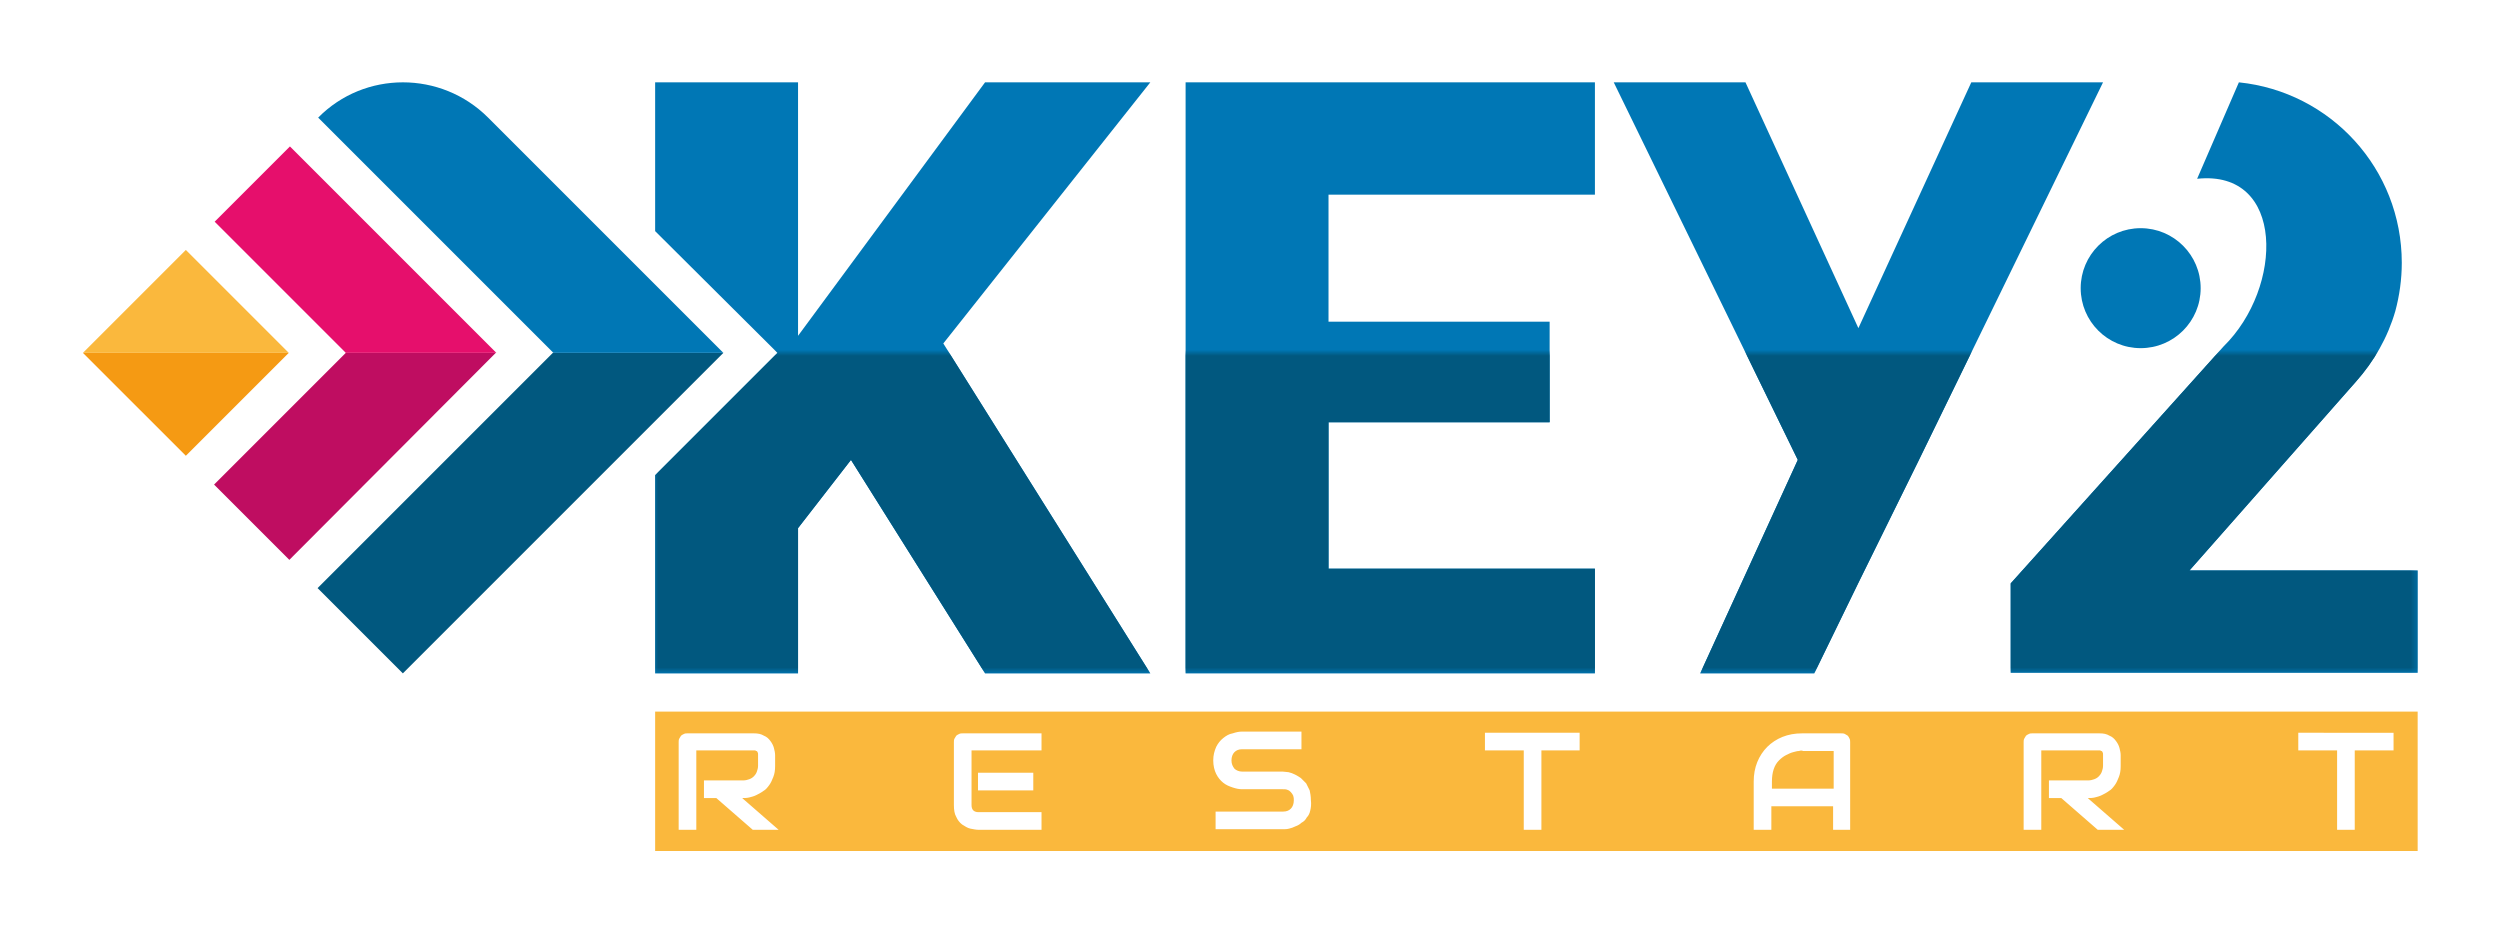 <svg xmlns="http://www.w3.org/2000/svg" xmlns:xlink="http://www.w3.org/1999/xlink" id="Livello_1" x="0px" y="0px" viewBox="0 0 425.1 158.7" style="enable-background:new 0 0 425.1 158.7;" xml:space="preserve"><style type="text/css">	.st0{fill:#0077B5;}	.st1{fill:#F59A13;}	.st2{fill:#01587F;}	.st3{fill:#BF0D61;}	.st4{fill:#FAB83D;}	.st5{fill:#E60F6C;}	.st6{filter:url(#Adobe_OpacityMaskFilter);}	.st7{fill:#FFFFFF;}	.st8{mask:url(#SVGID_1_);}</style><g>	<polygon class="st0" points="357.6,14 335.2,14 316,55.8 296.8,14 274.4,14 305.7,78.2 289.1,114.5 308.5,114.5 316,99.1    326.3,78.2  "></polygon>	<polygon class="st0" points="271.2,33.1 271.2,14 225.9,14 201.6,14 201.6,33.1 201.6,54.7 201.6,71.8 201.6,96.7 201.6,114.5    225.9,114.5 271.2,114.5 271.2,96.7 225.9,96.7 225.9,71.8 263.5,71.8 263.5,54.7 225.9,54.7 225.9,33.1  "></polygon>	<g>		<circle class="st0" cx="364" cy="49" r="10.2"></circle>		<path class="st0" d="M372.3,97l28.3-32.1c3.1-3.5,5.4-7.5,6.7-12c0.7-2.6,1.1-5.4,1.1-8.2c0-16-12.1-29.1-27.7-30.7l-7.1,16.4    c15-1.6,14.7,18.5,4.5,28.5l-36.2,40.3v15.2h69.2V97H372.3z"></path>	</g>	<g>		<polygon class="st1" points="49.1,60 31.6,77.5 14.1,60   "></polygon>		<polygon class="st2" points="94,60 123,60 68.5,114.5 54,100   "></polygon>		<polygon class="st3" points="49.2,95.2 36.4,82.4 58.8,60 84.3,60   "></polygon>		<polygon class="st4" points="49.1,60 31.6,42.5 14.1,60   "></polygon>		<path class="st0" d="M94.1,60H123L83,20c-8-8-21-8-28.9,0l0,0L94.1,60z"></path>		<polygon class="st5" points="49.3,24.9 36.5,37.7 58.8,60 84.4,60   "></polygon>	</g>	<polygon class="st0" points="195.6,14 167.5,14 135.7,57.1 135.7,14 111.4,14 111.4,39.3 132.2,60 111.4,80.8 111.4,114.5    135.7,114.5 135.7,89.8 144.7,78.2 167.5,114.5 195.6,114.5 160.4,58.4  "></polygon>	<defs>		<filter id="Adobe_OpacityMaskFilter" x="111.4" y="14" width="299.7" height="100.4">					</filter>	</defs>	<mask maskUnits="userSpaceOnUse" x="111.4" y="14" width="299.7" height="100.4" id="SVGID_1_">		<g class="st6">			<rect x="111.4" y="60" class="st7" width="299.7" height="54.5"></rect>		</g>	</mask>	<g class="st8">		<polygon class="st2" points="335.2,14 316,55.8 296.8,14 274.4,14 305.7,78.2 289.1,114.5 308.5,114.5 316,99.1 326.3,78.2     357.6,14   "></polygon>		<polygon class="st2" points="201.6,14 201.6,33.1 201.6,54.7 201.6,71.8 201.6,96.7 201.6,114.5 225.9,114.5 271.2,114.5     271.2,96.7 225.9,96.7 225.9,71.8 263.5,71.8 263.5,54.7 225.9,54.7 225.9,33.1 271.2,33.1 271.2,14 225.9,14   "></polygon>		<path class="st2" d="M372.3,97l28.3-32.1c3.1-3.5,5.4-7.5,6.7-12c0.7-2.6,1.1-5.4,1.1-8.2c0-16-12.1-29.1-27.7-30.7l-7.1,16.4    c15-1.6,14.7,18.5,4.5,28.5l-36.2,40.3v15.2h69.2V97H372.3z"></path>		<polygon class="st2" points="167.5,14 135.7,57.1 135.7,14 111.4,14 111.4,39.3 132.2,60 111.4,80.8 111.4,114.5 135.7,114.5     135.7,89.8 144.7,78.2 167.5,114.5 195.6,114.5 160.4,58.4 195.6,14   "></polygon>	</g>	<g>		<path class="st4" d="M111.4,121v23.7h299.7V121H111.4z M128,141.1l-6.2-5.4h-2.1v-3h6.7c0.4,0,0.7-0.1,1-0.2    c0.3-0.1,0.6-0.3,0.8-0.5c0.2-0.2,0.4-0.5,0.5-0.8c0.1-0.3,0.2-0.6,0.2-1v-1.9c0-0.2,0-0.3-0.1-0.4c0-0.1-0.1-0.2-0.2-0.2    c-0.1,0-0.1-0.1-0.2-0.1c-0.1,0-0.1,0-0.2,0h-9.8v13.5h-3v-14.9c0-0.2,0-0.4,0.1-0.6c0.1-0.2,0.2-0.3,0.3-0.5    c0.1-0.1,0.3-0.2,0.5-0.3c0.2-0.1,0.4-0.1,0.6-0.1h11.3c0.7,0,1.2,0.1,1.7,0.4c0.5,0.2,0.8,0.5,1.1,0.9c0.3,0.4,0.5,0.8,0.6,1.2    c0.1,0.4,0.2,0.8,0.2,1.2v1.9c0,0.7-0.1,1.3-0.3,1.8c-0.2,0.5-0.4,1-0.7,1.4c-0.3,0.4-0.6,0.8-1,1c-0.4,0.3-0.8,0.5-1.2,0.7    c-0.4,0.2-0.8,0.3-1.2,0.4c-0.4,0.1-0.8,0.1-1.2,0.1l6.2,5.4H128z M177.1,127.6h-11.9v9.3c0,0.4,0.1,0.7,0.3,0.9    c0.2,0.2,0.5,0.3,0.9,0.3h10.7v3h-10.7c-0.4,0-0.9-0.1-1.4-0.2c-0.5-0.1-0.9-0.4-1.4-0.7c-0.4-0.3-0.8-0.8-1-1.3    c-0.3-0.5-0.4-1.2-0.4-2v-10.7c0-0.2,0-0.4,0.1-0.6c0.1-0.2,0.2-0.3,0.3-0.5c0.1-0.1,0.3-0.2,0.5-0.3c0.2-0.1,0.4-0.1,0.6-0.1    h13.4V127.6z M175.7,131.4v3h-9.4v-3H175.7z M222.8,137.8c-0.1,0.5-0.3,0.9-0.6,1.2c-0.2,0.4-0.5,0.7-0.9,0.9    c-0.3,0.3-0.7,0.5-1,0.6c-0.4,0.2-0.7,0.3-1.1,0.4s-0.7,0.1-1,0.1h-11.5v-3h11.5c0.6,0,1-0.2,1.3-0.5c0.3-0.3,0.5-0.8,0.5-1.4    c0-0.3,0-0.5-0.1-0.8c-0.1-0.2-0.2-0.4-0.4-0.6c-0.2-0.2-0.3-0.3-0.6-0.4c-0.2-0.1-0.5-0.1-0.8-0.1h-6.9c-0.5,0-1-0.1-1.6-0.3    c-0.6-0.2-1.1-0.4-1.6-0.8c-0.5-0.4-0.9-0.9-1.2-1.5c-0.3-0.6-0.5-1.4-0.5-2.3c0-0.9,0.2-1.6,0.5-2.3c0.3-0.6,0.7-1.1,1.2-1.5    c0.5-0.4,1-0.7,1.6-0.8c0.6-0.2,1.1-0.3,1.6-0.3h10.1v3h-10.1c-0.6,0-1,0.2-1.3,0.5c-0.3,0.3-0.5,0.8-0.5,1.4c0,0.6,0.2,1,0.5,1.4    c0.3,0.3,0.8,0.5,1.3,0.5h6.9h0c0.3,0,0.7,0.1,1,0.1c0.4,0.1,0.7,0.2,1.1,0.4s0.7,0.4,1,0.6c0.3,0.3,0.6,0.6,0.9,0.9    c0.2,0.4,0.4,0.8,0.6,1.2c0.1,0.5,0.2,1,0.2,1.6C223,136.8,222.9,137.4,222.8,137.8z M268.7,127.6h-6.6v13.5h-3v-13.5h-6.6v-3    h16.1V127.6z M314.7,141.1h-3v-4h-10.5v4h-3v-8.2c0-1.2,0.2-2.3,0.6-3.3c0.4-1,1-1.9,1.7-2.6c0.7-0.7,1.6-1.3,2.6-1.7    c1-0.4,2.1-0.6,3.3-0.6h6.7c0.2,0,0.4,0,0.6,0.1c0.2,0.1,0.3,0.2,0.5,0.3c0.1,0.1,0.2,0.3,0.3,0.5c0.1,0.2,0.1,0.4,0.1,0.6V141.1z     M356.7,141.1l-6.2-5.4h-2.1v-3h6.7c0.4,0,0.7-0.1,1-0.2c0.3-0.1,0.6-0.3,0.8-0.5c0.2-0.2,0.4-0.5,0.5-0.8c0.1-0.3,0.2-0.6,0.2-1    v-1.9c0-0.2,0-0.3-0.1-0.4c0-0.1-0.1-0.2-0.2-0.2c-0.1,0-0.1-0.1-0.2-0.1c-0.1,0-0.1,0-0.2,0h-9.8v13.5h-3v-14.9    c0-0.2,0-0.4,0.1-0.6c0.1-0.2,0.2-0.3,0.3-0.5c0.1-0.1,0.3-0.2,0.5-0.3c0.2-0.1,0.4-0.1,0.6-0.1H357c0.7,0,1.2,0.1,1.7,0.4    c0.5,0.2,0.8,0.5,1.1,0.9c0.3,0.4,0.5,0.8,0.6,1.2c0.1,0.4,0.2,0.8,0.2,1.2v1.9c0,0.7-0.1,1.3-0.3,1.8c-0.2,0.5-0.4,1-0.7,1.4    c-0.3,0.4-0.6,0.8-1,1c-0.4,0.3-0.8,0.5-1.2,0.7c-0.4,0.2-0.8,0.3-1.2,0.4c-0.4,0.1-0.8,0.1-1.2,0.1l6.2,5.4H356.7z M407,127.6    h-6.6v13.5h-3v-13.5h-6.6v-3H407V127.6z"></path>		<path class="st4" d="M305.9,127.7c-0.3,0-0.6,0.1-1,0.2c-0.4,0.1-0.8,0.3-1.2,0.5c-0.4,0.2-0.8,0.5-1.2,0.9    c-0.4,0.4-0.7,0.9-0.9,1.5c-0.2,0.6-0.3,1.3-0.3,2.1v1.2h10.5v-6.4h-5.2C306.4,127.6,306.2,127.6,305.9,127.7z"></path>	</g></g></svg>